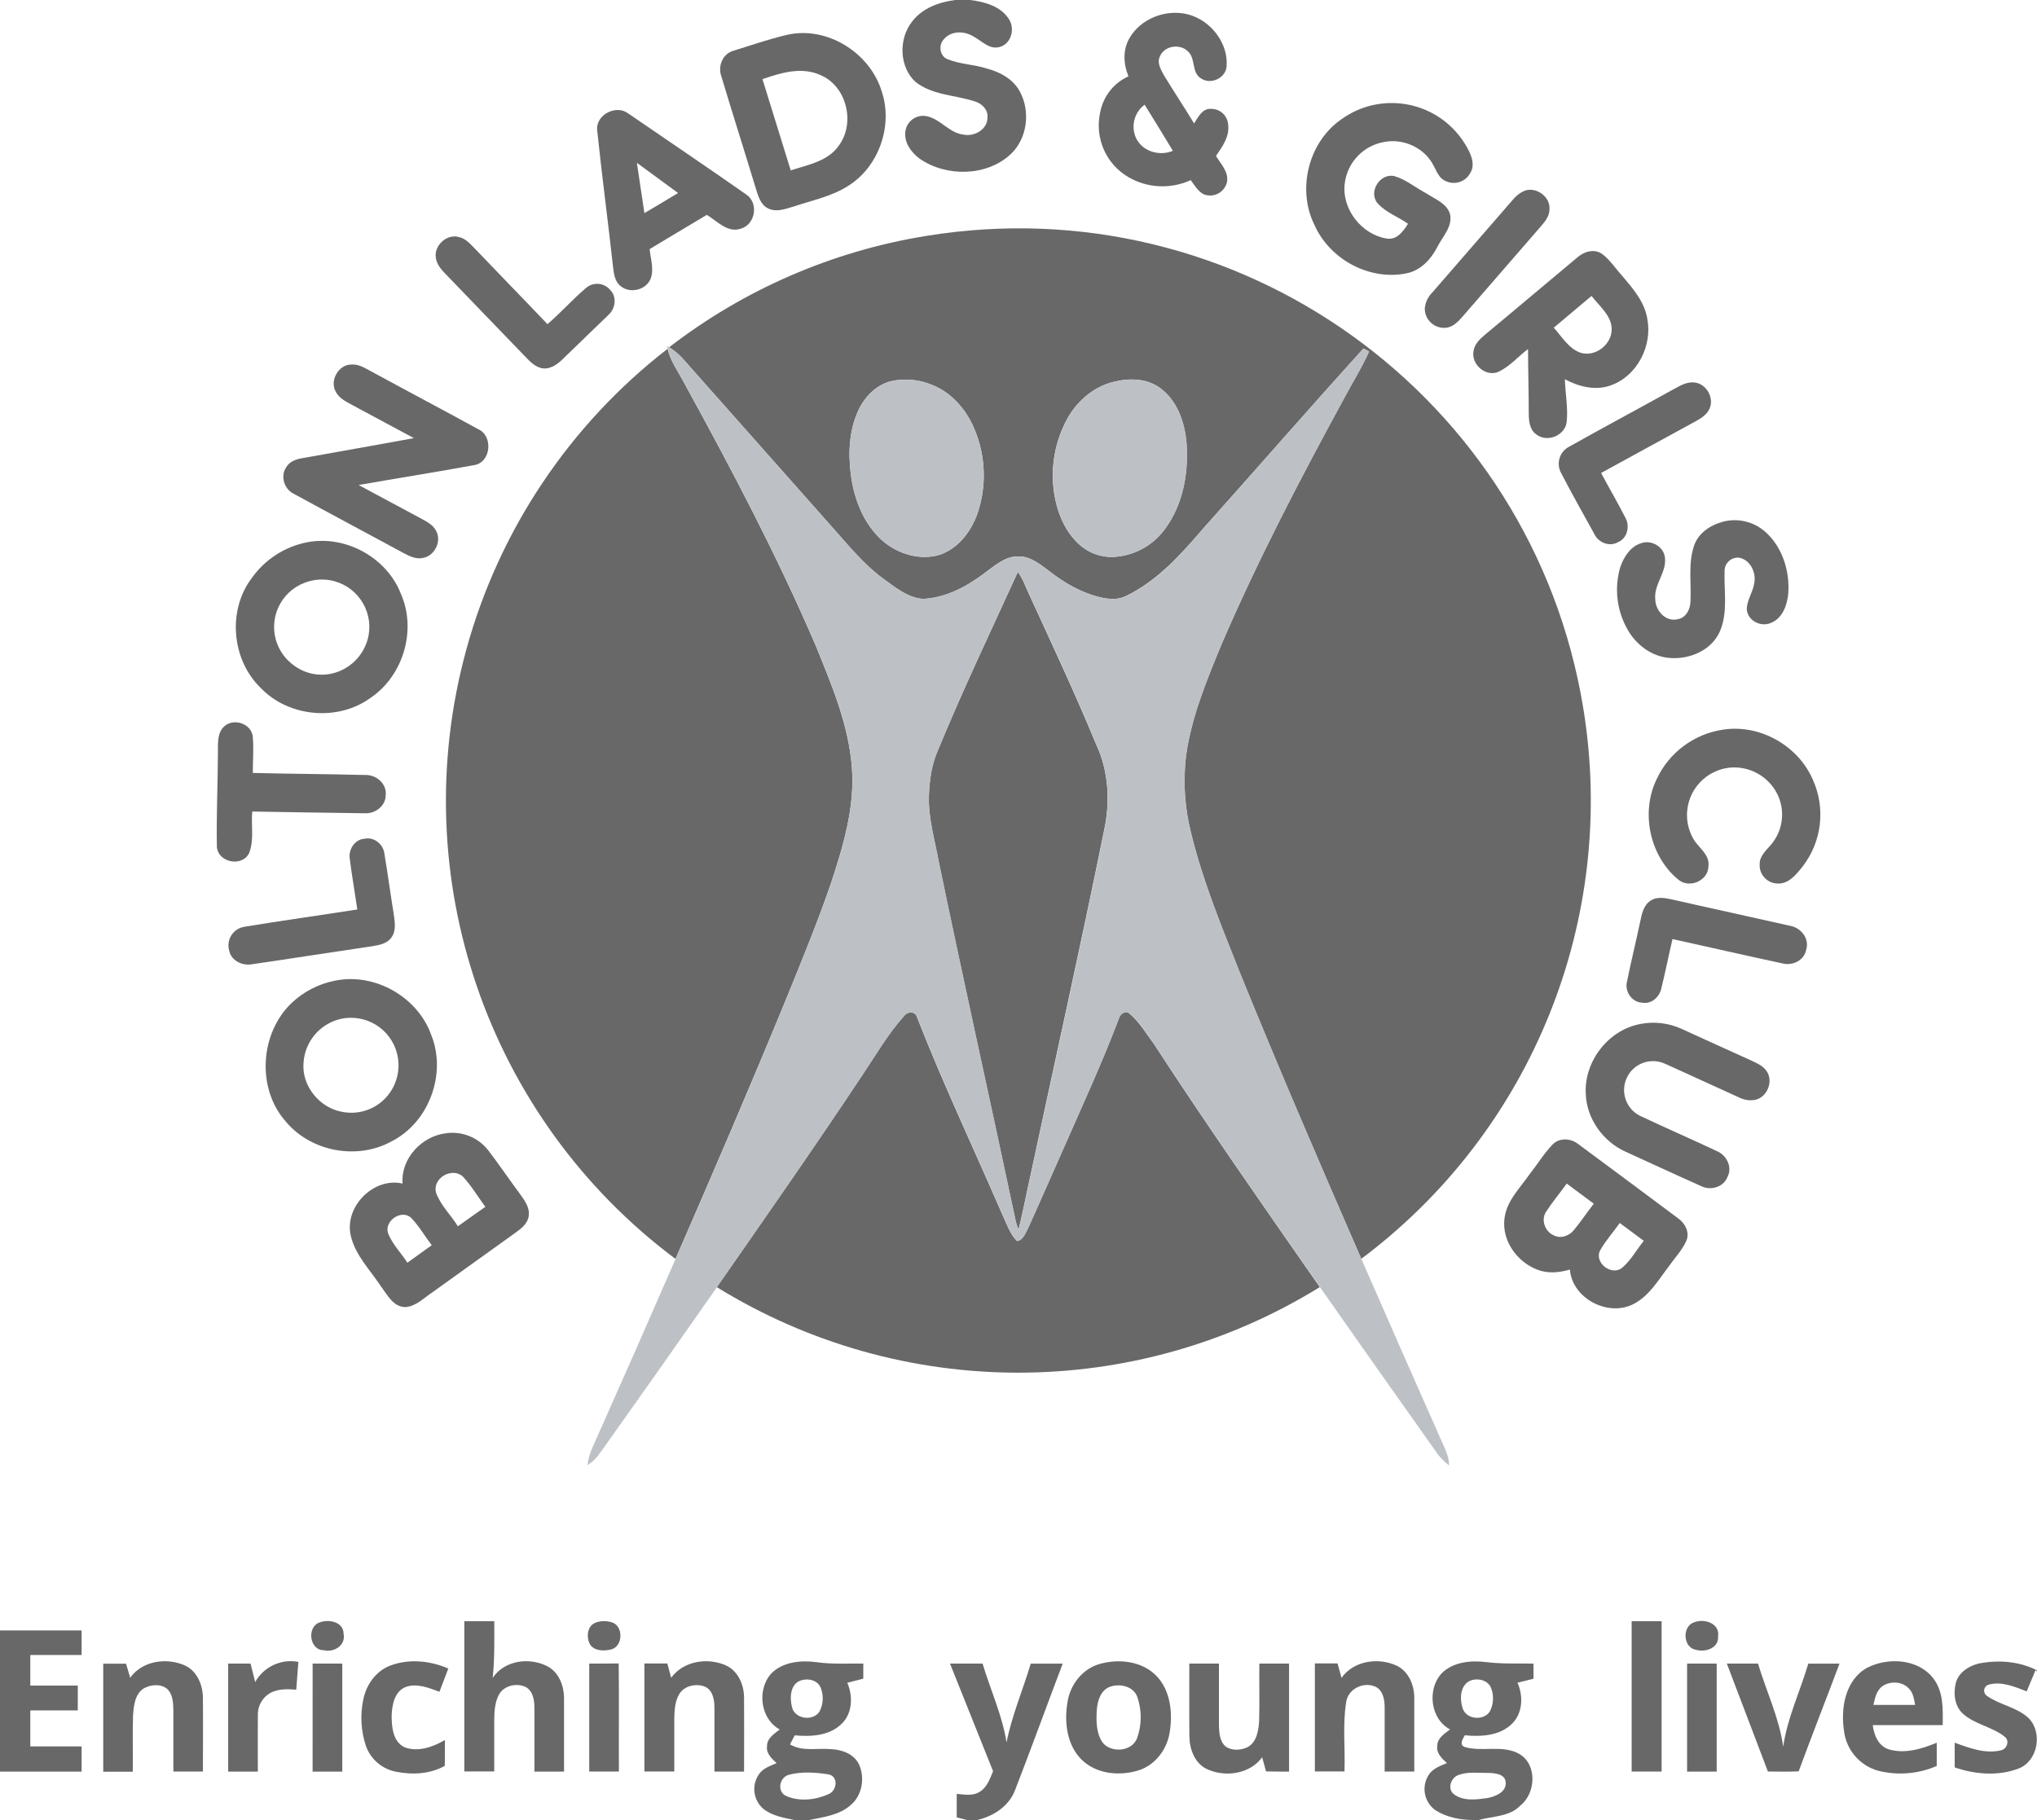 <?xml version="1.0" encoding="utf-8"?>
<!-- Generator: Adobe Illustrator 23.0.4, SVG Export Plug-In . SVG Version: 6.00 Build 0)  -->
<svg version="1.1" id="Layer_1" xmlns="http://www.w3.org/2000/svg" xmlns:xlink="http://www.w3.org/1999/xlink" x="0px" y="0px"
	 viewBox="0 0 764.94 683.56" style="enable-background:new 0 0 764.94 683.56;" xml:space="preserve">
<style type="text/css">
	.st0{fill:#686868;}
	.st1{fill:#BDC1C5;}
</style>
<title>Bolton Lads &amp;amp; Girls Club</title>
<path class="st0" d="M358.73,0h5.57c5.35,0.67,11.38,2.25,14.49,7.06c2.51,3.61,1,9.55-3.55,10.62c-3.83,1-6.63-2.43-9.74-4
	c-3.35-2.1-8.31-2.19-11,1c-2.19,2.16-1.64,6.45,1.35,7.57c4.72,1.89,9.93,1.94,14.76,3.5c5,1.32,9.9,4,12.4,8.69
	c4,7.44,2.79,17.58-3.45,23.44c-9,8.44-24.19,8.64-34.17,1.75c-3.34-2.43-6.2-6.46-5.32-10.77c0.72-3.48,4.03-5.8,7.55-5.29
	c5.4,0.86,8.72,6.41,14.25,7c4.08,0.82,9.05-2,8.95-6.53c0.23-2.9-2.13-5.16-4.72-5.95c-7.44-2.44-16-2.28-22.38-7.39
	c-6.07-5.66-6.3-16.09-1.27-22.51C346.25,3.09,352.6,0.77,358.73,0z"/>
<path class="st0" d="M424.05,14.48c4.25-7.61,14.06-11.28,22.35-9S461.35,16.22,460.61,25c-0.38,4.34-5.84,6.87-9.46,4.54
	c-3.86-2.13-2-7.58-5.09-10.29c-3-2.93-8.9-2.12-10.51,2c-1.16,2.4,0.42,4.87,1.51,7c3.73,6.07,7.63,12,11.35,18.1
	c1.54-2.28,3-5.65,6.32-5.47c3.47-0.08,6.37,2.65,6.48,6.12c0.49,4.42-2.2,8.14-4.58,11.55c1.76,3,4.69,5.83,4.18,9.55
	c-0.63,3.52-4,5.86-7.53,5.23c-0.45-0.08-0.88-0.21-1.3-0.38c-2.17-1.16-3.41-3.39-4.84-5.3c-7.5,3.45-16.21,3.04-23.36-1.1
	c-8.43-4.91-12.74-14.69-10.66-24.22c1.08-6.04,5.06-11.15,10.65-13.67C421.88,24.17,421.59,18.81,424.05,14.48z M427.05,52.64
	c2.66,4.49,8.71,6,13.39,4c-3.52-5.78-7-11.58-10.6-17.33c-4.18,3.09-5.39,8.81-2.82,13.33H427.05z"/>
<path class="st0" d="M295.32,13.14c15.09-3.6,31.41,6.62,35.81,21.26c4.26,12.79-1.06,28.11-12.48,35.32
	c-6.13,4-13.37,5.42-20.2,7.71c-3.19,0.93-6.74,2.44-10,0.85c-2.8-1.34-3.69-4.55-4.55-7.27c-4.27-14.12-8.77-28.17-13-42.3
	c-1.43-3.86,0.47-8.53,4.55-9.66C282.07,17,288.62,14.72,295.32,13.14z M286.32,29.71c3.55,11.43,7.09,22.86,10.62,34.29
	c6.45-2.11,14.08-3.41,18.15-9.45c6.21-8.52,2.79-22.39-7.14-26.42c-7.03-3.13-14.74-0.78-21.59,1.58H286.32z"/>
<path class="st0" d="M503.54,44.93c14.42-10.54,34.65-7.39,45.19,7.03c1.14,1.56,2.14,3.23,2.99,4.97c1.18,2.43,2,5.46,0.44,7.95
	c-1.73,3.39-5.85,4.78-9.28,3.12c-2.56-1-3.41-3.86-4.68-6.05c-3.35-6.46-11.18-10-18.27-8.65c-7.93,1.3-14.04,7.71-14.96,15.7
	c-1.16,9.56,6.41,19.14,15.83,20.6c3.8,0.61,6.17-2.77,7.94-5.55c-3.78-2.69-8.44-4.28-11.53-7.83c-3.42-4.28,1.1-11.34,6.45-10.06
	c4.3,1.23,7.8,4.28,11.72,6.33c3.32,2.21,7.87,3.75,9.15,7.95c1,4.68-2.78,8.38-4.74,12.24c-2.41,4.71-6.37,9-11.74,10
	c-13.83,2.78-28.7-5.29-34.4-18.11C486.97,71.25,491.26,53.56,503.54,44.93z"/>
<path class="st0" d="M224.24,48.77c-0.46-5.7,7.14-9.58,11.63-6.19c14.76,10.13,29.6,20.14,44.29,30.42
	c4.78,3.11,3.61,11.11-1.79,12.83c-5.07,1.86-9-2.76-12.94-5.13c-7.15,4.29-14.33,8.53-21.47,12.85c0.33,3.62,1.69,7.41,0.42,11
	c-1.61,4.29-7.57,5.83-11.13,3.05c-2.25-1.59-2.69-4.46-3-7C228.36,83.33,226.04,66.08,224.24,48.77z M239.17,61.16
	c0.92,6.29,1.88,12.59,2.81,18.88c4.24-2.48,8.44-5,12.65-7.55C249.48,68.71,244.32,64.93,239.17,61.16z"/>
<path class="st0" d="M571.77,72c4.38-2.44,10.43,1.57,10.1,6.5c0.07,2.44-1.48,4.48-3,6.24c-9.96,11.45-19.9,22.91-29.83,34.38
	c-1.63,1.87-3.6,3.82-6.2,4c-3.99,0.31-7.47-2.67-7.78-6.66c-0.02-0.21-0.02-0.42-0.02-0.63c0.21-2.25,1.19-4.35,2.79-5.94
	c10.09-11.58,20.16-23.18,30.2-34.79C569.05,73.82,570.32,72.76,571.77,72z"/>
<path class="st0" d="M347.66,88.63c117.12-19.23,227.65,60.12,246.88,177.24c12.99,79.12-19.15,158.9-83.36,206.92
	c-15.51-35.6-30.88-71.25-45.48-107.22c-6.84-17.24-14-34.46-18.39-52.52c-2.45-9.53-3.11-19.43-1.94-29.2
	c2-14.55,7.72-28.21,13.26-41.7c13.71-31.9,29.82-62.7,46.43-93.17c3-5.68,6.48-11.11,9.06-17l-2.14-1.1
	c-20.17,22.31-39.94,45-60,67.44c-8.43,9.84-17.35,19.86-29.24,25.57c-2.81,1.41-6.06,1.19-9.05,0.55
	c-7.17-1.58-13.68-5.27-19.42-9.76c-3.63-2.67-7.47-6-12.27-5.71c-4.69,0.1-8.33,3.41-11.92,6c-6.8,5.21-14.82,9.58-23.54,9.95
	c-5.88-0.43-10.58-4.56-15.2-7.82c-7.47-5.58-13.27-12.94-19.47-19.83c-18.27-20.61-36.54-41.22-54.83-61.85
	c-1.65-1.96-3.59-3.64-5.76-5C279.43,108.7,312.56,94.33,347.66,88.63z M334.47,143.19c-5.4,1.43-9.63,5.71-12,10.65
	c-3.58,7.46-4,16-3,24.1c1.07,8.63,4.21,17.31,10.34,23.64c5.62,5.82,14.34,9,22.32,7c7.32-2.07,12.39-8.66,14.88-15.56
	c3.61-10.52,3.17-22.01-1.24-32.22c-3-7-8.35-13.23-15.5-16.13C345.29,142.52,339.76,142,334.47,143.19z M418.85,143.26
	c-7.66,1.62-14.09,7-17.91,13.73c-4.68,8.42-6.5,18.14-5.17,27.68c1,7.13,3.74,14.3,9,19.34c3.82,3.74,9.09,5.6,14.41,5.08
	c7.45-0.68,14.22-4.62,18.51-10.75c6.57-9.06,8.62-20.68,7.88-31.66c-0.63-7.65-3.25-15.82-9.57-20.66
	c-4.75-3.77-11.35-4.12-17.12-2.76L418.85,143.26z"/>
<path class="st0" d="M163.66,96.73c-0.7-4.55,4.17-9,8.64-7.71c2.12,0.43,3.71,2,5.18,3.48c9.33,9.78,18.78,19.44,28.1,29.24
	c5.06-4.32,9.47-9.35,14.54-13.64c2.7-2.27,6.73-1.93,9,0.77c2.64,2.62,2,7.1-0.67,9.43c-5.65,5.54-11.4,10.95-17.05,16.49
	c-2.17,2.16-5.12,4.25-8.35,3.4c-3.08-0.86-5-3.57-7.21-5.71c-9.58-9.92-19.14-19.83-28.67-29.73
	C165.56,101.07,163.92,99.15,163.66,96.73z"/>
<path class="st0" d="M592.54,96.51c2.45-2.11,6.26-3.16,9.09-1.12s4.93,5.34,7.36,8c4.07,4.81,8.54,9.85,9.6,16.29
	c2,10.1-3.73,21.46-13.56,25c-5.78,2.18-12.13,0.58-17.39-2.25c0.15,5.44,1.3,10.91,0.65,16.34c-0.84,5-7.51,7.51-11.44,4.33
	c-2.53-1.81-2.76-5.16-2.77-8c0-8-0.24-16-0.27-24c-3.69,2.78-6.79,6.46-11,8.5c-4.73,2.15-10.31-2.61-9.5-7.56
	c0.3-2.7,2.35-4.66,4.31-6.31C569.3,116.06,580.87,106.22,592.54,96.51z M583.47,123.07c3,3.3,5.47,7.69,9.87,9.35
	c5.64,1.89,12-3,11.88-8.88c-0.11-5.19-4.69-8.56-7.55-12.4C592.9,115.11,588.17,119.09,583.47,123.07z"/>
<path class="st0" d="M175.07,244.11c12.28-44.91,38.82-84.61,75.64-113.11c1.07,4.79,4.13,8.77,6.34,13.07
	c17.64,32.13,34.76,64.61,49.23,98.31c6,14.76,12.42,29.81,13.62,45.89c1.15,15-3.28,29.6-7.92,43.66c-5,14.53-10.86,28.77-16.65,43
	c-13.47,32.81-27.5,65.38-41.66,97.9c-70.7-52.84-101.87-143.55-78.6-228.69L175.07,244.11z"/>
<path class="st0" d="M125.97,146.91c-2.17-4.2,1.29-10.09,6.08-10c2.36-0.17,4.47,1,6.47,2.1c13.66,7.45,27.43,14.71,41.06,22.18
	c5.74,2.55,4.82,12.52-1.55,13.5c-14.42,2.67-28.92,4.91-43.36,7.47c7.89,4.2,15.74,8.5,23.65,12.69c2,1.12,4.25,2.26,5.37,4.4
	c2.28,3.8-0.32,9.38-4.63,10.24c-2.43,0.66-4.87-0.38-7-1.5c-13.89-7.54-27.87-14.94-41.74-22.53c-3.53-1.67-5.12-6.56-2.9-9.87
	c1.18-2.2,3.65-3.08,6-3.49c14-2.55,28-4.94,42-7.55c-7.95-4.3-15.95-8.55-23.88-12.83C129.38,150.56,127.06,149.22,125.97,146.91z"
	/>
<path class="st0" d="M628.63,146.1c2.46-1.35,5.15-2.93,8.08-2.39c4.28,0.67,7.11,6,5.2,9.88c-1,2.17-3.07,3.48-5.06,4.58
	c-11.89,6.45-23.73,13-35.6,19.47c3,5.64,6.24,11.15,9.14,16.84c1.74,3.15,0.73,7.69-2.76,9.13c-3.16,1.88-7.3,0.23-8.86-2.94
	c-4.23-7.67-8.55-15.3-12.57-23.08c-1.88-3.51-0.57-7.88,2.94-9.76C602.23,160.46,615.47,153.41,628.63,146.1z"/>
<path class="st0" d="M646.79,196c5.65-1.56,11.7-0.16,16.09,3.71c6.45,5.73,9.3,14.81,8.64,23.26c-0.38,4.31-2.17,9.31-6.55,11
	c-3.74,1.67-8.79-0.93-9-5.17c0-3.35,2.18-6.19,2.73-9.45c1-4.1-1.38-9.26-5.83-9.92c-2.76-0.14-5.11,1.98-5.25,4.74
	c-0.01,0.13-0.01,0.27,0,0.4c-0.26,7.49,1.32,15.42-1.76,22.55c-3.08,7.13-11.38,10.6-18.79,10c-6.8-0.47-12.78-5-16-10.89
	c-3.98-7.09-4.91-15.49-2.6-23.29c1.34-3.86,3.89-7.85,8.07-9c3.79-1.25,8.4,1.56,8.7,5.64c0.59,5.51-4.25,9.94-3.64,15.49
	c0,4.21,3.87,8.57,8.33,7.51c3.15-0.47,4.83-3.71,4.87-6.64c0.4-7-0.94-14.24,1.36-21C637.72,200.28,642.2,197.26,646.79,196z"/>
<path class="st0" d="M115.34,203.66c14.37-2.77,29.85,5.67,35.18,19.32c6,13.53,1,30.67-11.21,39c-12.28,9.08-30.91,7.41-41.44-3.64
	c-10.88-10.53-12.53-29.08-3.35-41.2C99.47,210.13,106.92,205.31,115.34,203.66z M114.34,218.89c-9.16,3.5-13.74,13.76-10.24,22.92
	c1.22,3.18,3.32,5.94,6.07,7.96c4.34,3.34,10,4.46,15.28,3c6.72-1.88,11.78-7.45,13-14.32c1.64-9.7-4.9-18.9-14.6-20.54
	c-3.19-0.54-6.47-0.2-9.48,0.98L114.34,218.89z"/>
<path class="st0" d="M382.22,214.82c1.79,2.4,2.79,5.22,4,7.9c8.62,18.83,17.45,37.58,25.35,56.73c4.79,10.09,5.38,21.8,3,32.6
	c-8.75,43.14-18.36,86.11-27.55,129.15c-1.55,6.86-2.83,13.78-4.53,20.6c-0.58-1.28-1.01-2.62-1.27-4
	c-9.47-44.73-19.45-89.35-28.71-134.12c-1.51-8.29-4-16.51-3.71-25c0.23-5.85,1.07-11.77,3.49-17.15
	C361.62,259,372.08,237,382.22,214.82z"/>
<path class="st0" d="M84.23,272.79c3.57-3.24,10.21-1,10.7,3.92c0.39,4.52,0,9.06,0,13.59c14,0.36,28.08,0.4,42.12,0.77
	c4.14-0.2,8.31,3.24,7.79,7.6c0,4.07-4,7-7.86,6.77c-14.08-0.14-28.16-0.44-42.25-0.65c-0.5,5.15,0.77,10.66-1.17,15.58
	c-2.6,5.41-11.76,3.6-12.12-2.4c-0.21-11.86,0.35-23.74,0.4-35.6C81.87,279.09,81.54,275.2,84.23,272.79z"/>
<path class="st0" d="M647.34,274c13.7-2,27.91,6.1,33.4,18.78c4.89,10.77,3.41,23.36-3.85,32.7c-2.4,3-5.3,6.68-9.55,6.34
	c-3.78-0.16-6.71-3.36-6.55-7.14c0-0.04,0-0.09,0.01-0.13c-0.06-3,2.37-5.11,4.17-7.2c4.37-5.06,5.47-12.17,2.83-18.31
	c-2.93-6.65-9.55-10.9-16.81-10.82c-9.89,0.23-17.72,8.44-17.48,18.33c0.08,3.37,1.11,6.64,2.96,9.45c2.11,2.86,5.68,5.41,5.07,9.44
	c-0.12,5.56-7.56,8.48-11.55,4.71c-10.58-8.87-13.91-25.17-7.86-37.56C626.84,282.52,636.33,275.52,647.34,274z"/>
<path class="st0" d="M131.36,322.65c-0.6-3.48,1.76-7.38,5.47-7.63c3.63-0.83,7.16,2.09,7.53,5.67c1.25,7.38,2.22,14.81,3.43,22.2
	c0.4,3,1.13,6.38-0.69,9.05c-1.55,2.42-4.59,3-7.23,3.42c-15.08,2.22-30.13,4.6-45.21,6.79c-3.6,0.66-7.82-1.27-8.58-5.08
	c-1.11-3.74,1.02-7.68,4.76-8.79c0.31-0.09,0.62-0.16,0.94-0.21c14.11-2.31,28.27-4.29,42.4-6.49
	C133.27,335.26,132.16,329,131.36,322.65z"/>
<path class="st0" d="M619.8,338.28c2.21-1.51,5-1.11,7.51-0.59c14.92,3.4,29.9,6.62,44.82,10c4.09,0.65,7.48,4.79,6.13,9
	c-0.69,4.08-5.27,6.17-9,5.12c-13.76-2.93-27.47-6.11-41.2-9.12c-1.47,6.21-2.68,12.47-4.22,18.65c-0.72,3.22-3.84,5.94-7.24,5.23
	c-3.92-0.18-6.6-4.35-5.6-8c1.5-7.51,3.37-14.95,4.93-22.44C616.53,343.26,617.17,340,619.8,338.28z"/>
<path class="st0" d="M125.95,368.29c14.85-3,30.94,6.16,36,20.44c5.86,14.55-0.83,32.78-14.85,39.91
	c-12.88,7.17-30.36,3.93-39.78-7.42c-11.07-12.43-9.7-33.33,2.32-44.64C114.18,372.33,119.84,369.45,125.95,368.29z M127.83,382.7
	c-7.73,1.85-13.34,8.51-13.85,16.44c-0.75,8.62,5.94,16.87,14.37,18.42c7.39,1.53,14.94-1.8,18.79-8.3
	c5.05-8.47,2.28-19.44-6.19-24.49C137,382.42,132.31,381.68,127.83,382.7L127.83,382.7z"/>
<path class="st0" d="M339.47,381.59c1.32-1.79,4.23-1.94,4.91,0.5c9.82,25.13,21.39,49.53,32.11,74.28
	c1.58,3.35,2.75,7.06,5.43,9.74c2.29-0.38,3-2.83,4-4.57c4.49-9.84,8.76-19.77,13.18-29.64c7.18-16.35,14.7-32.56,21-49.27
	c0.45-1.72,2.56-3.45,4.15-1.85c3.67,3.1,6.14,7.37,9,11.21c20.12,30.92,41.28,61.15,62.36,91.42c-69.4,42.85-157.05,42.85-226.45,0
	c18.47-26.52,37-53,54.84-79.94C329,396.06,333.47,388.25,339.47,381.59z"/>
<path class="st0" d="M616.12,384.56c5.11-0.97,10.39-0.36,15.14,1.76c8.81,4,17.59,8.05,26.41,12c2.06,1,4.36,1.92,5.69,3.91
	c2.71,3.73,0.34,9.78-4.12,10.82c-2.03,0.41-4.14,0.13-6-0.79c-9.43-4.24-18.79-8.63-28.23-12.85c-5.51-2.36-11.89,0.19-14.25,5.7
	c-2.25,5.24-0.05,11.33,5.03,13.93c9.56,4.52,19.27,8.74,28.84,13.24c3.67,1.5,6.07,6,4.08,9.75c-1.46,3.82-6.28,5.23-9.82,3.47
	c-9.48-4.21-18.89-8.6-28.33-12.89c-8.55-3.79-14.81-12.49-15.07-21.92C594.88,398.51,604.08,386.72,616.12,384.56z"/>
<path class="st0" d="M151.17,444.52c-0.7-9.52,7.3-17.89,16.48-18.92c6.08-0.8,12.11,1.72,15.82,6.6c4,5.25,7.72,10.74,11.66,16.05
	c1.76,2.46,3.88,5.17,3.42,8.39c-0.31,2.74-2.56,4.59-4.65,6.1c-10.45,7.45-20.84,15-31.27,22.44c-3.29,2.12-6.24,5.41-10.35,5.73
	c-4.64,0-6.85-4.67-9.28-7.86c-4-6.09-9.52-11.53-11.24-18.81C129.1,453.36,140.23,442,151.17,444.52z M163.77,448.02
	c1.73,4.72,5.55,8.31,8.18,12.54c3.46-2.39,6.83-4.92,10.32-7.29c-2.81-3.8-5.24-7.92-8.46-11.4c-4.13-3.69-11.59,0.69-10.04,6.13
	V448.02z M145.77,463.29c1.63,4.09,4.85,7.28,7.21,10.95l9.14-6.56c-2.59-3.41-4.75-7.19-7.73-10.29c-3.68-3.39-10.29,1.25-8.63,5.9
	L145.77,463.29z"/>
<path class="st0" d="M582.99,429.89c2.59-2.73,7-2.41,9.78-0.12c12.47,9.22,24.92,18.48,37.35,27.77c2.62,1.81,4.45,5.18,3.19,8.37
	c-1.55,3.57-4.35,6.42-6.54,9.6c-4,5.16-7.41,11.27-13.46,14.31c-9.52,4.84-22.94-2.19-23.77-13c-3.94,1.14-8.26,1.6-12.16,0.06
	c-7.69-2.87-13.53-11-12.4-19.32c0.79-6.51,5.73-11.25,9.3-16.39C577.23,437.45,579.7,433.32,582.99,429.89z M580.58,455.12
	c-2,3-0.39,7.43,2.84,8.82c2.63,1.45,6,0.19,7.7-2.07c2.59-3.16,4.87-6.56,7.38-9.79c-3.37-2.54-6.77-5.05-10.16-7.56
	C585.79,448.08,582.96,451.45,580.58,455.12L580.58,455.12z M608.25,459.32c-2.41,3.44-5.27,6.6-7.35,10.27
	c-2.42,4.62,4.36,9.85,8.32,6.5c3.29-2.82,5.34-6.74,8.06-10.06C614.28,463.78,611.26,461.55,608.25,459.32L608.25,459.32z"/>
<path class="st0" d="M120.03,609.34c3.45-1.32,9-0.22,9,4.3c0.88,4.27-3.58,7.1-7.4,6.14C116.17,619.88,115.12,611,120.03,609.34z"
	/>
<path class="st0" d="M174.36,608.89h11.26c0,7.09,0.15,14.2-0.6,21.28c4.47-6.74,14.1-7.87,20.86-4.18
	c4.05,2.32,5.88,7.16,5.93,11.65c0,9.23,0,18.48,0,27.73h-11.12c0-8,0-16,0-24c0-2.87-0.55-6.31-3.32-7.8
	c-3.35-1.56-8-0.57-9.93,2.76c-1.67,3-1.8,6.51-1.84,9.86c0,6.38,0,12.76,0,19.13h-11.24V608.89z"/>
<path class="st0" d="M223.55,609.47c1.98-0.76,4.16-0.81,6.18-0.17c4.41,1.3,4.3,8.88-0.08,10.15c-2.59,0.67-6,0.74-7.86-1.5
	C220.06,615.36,220.32,610.76,223.55,609.47z"/>
<path class="st0" d="M612.72,608.89h11.26c0,18.83,0,37.66,0,56.47h-11.26V608.89z"/>
<path class="st0" d="M636.05,609.35c3.84-1.62,9.9,0.26,9.13,5.3c0.28,4.47-5,6.07-8.56,4.91
	C632,618.61,631.69,610.86,636.05,609.35z"/>
<path class="st0" d="M0,612.35h30.64v9.22H11.38v11.49h17.83c0,3.11,0,6.22,0,9.33H11.38v13.52h19.26v9.46H0V612.35z"/>
<path class="st0" d="M48.89,630.13c4.52-6.41,13.74-7.7,20.59-4.6c4.55,2.11,6.66,7.29,6.72,12.07c0.09,9.24,0,18.5,0,27.76H65.1
	c0-7.69,0-15.38,0-23c-0.06-2.79-0.15-6-2.34-8.06c-2.48-2-6.17-1.64-8.8-0.16c-3.34,2.15-3.74,6.55-4,10.16
	c-0.22,7,0,14.07-0.1,21.11H38.77c0-13.52,0-27.04,0-40.56h8.56C47.86,626.59,48.38,628.35,48.89,630.13z"/>
<path class="st0" d="M95.82,631.73c3.22-5.75,9.76-8.8,16.23-7.56c-0.25,3.48-0.54,7-0.81,10.45c-3.64-0.34-7.69-0.4-10.76,1.89
	c-2.4,1.83-3.76,4.71-3.65,7.73c-0.06,7,0,14.08,0,21.13H85.68c0-13.52,0-27,0-40.56h8.41C94.67,627.1,95.23,629.41,95.82,631.73z"
	/>
<path class="st0" d="M146.59,625.54c7-2.64,15-1.83,21.76,1.12c-1.09,2.91-2.21,5.82-3.32,8.73c-4.05-1.47-8.58-3.4-12.86-1.72
	c-4.08,1.75-4.95,6.73-5.1,10.7c0,4.23,0.47,9.66,4.73,11.82c5.12,2,10.77-0.05,15.28-2.68c0,3.23,0,6.47-0.05,9.71
	c-5.64,3.15-12.45,3.44-18.66,2.13c-5.01-1.08-9.12-4.64-10.9-9.44c-1.91-5.63-2.28-11.67-1.06-17.49
	C137.47,632.81,141.15,627.58,146.59,625.54z"/>
<path class="st0" d="M252.04,630.13c4.58-6.31,13.62-7.69,20.49-4.68c4.6,2.06,6.85,7.25,6.88,12.07c0.08,9.28,0,18.56,0,27.85
	h-11.12c0-8,0-15.94,0-23.9c0-2.92-0.53-6.63-3.54-8c-3.3-1.28-7.71-0.43-9.65,2.75c-1.62,2.69-1.81,5.95-1.89,9
	c0,6.71,0,13.41,0,20.11h-11.23c0-13.53,0-27.05,0-40.56h8.62C251.08,626.57,251.58,628.35,252.04,630.13z"/>
<path class="st0" d="M289.64,628.52c4.28-4.37,11-5,16.73-4.28c5.9,0.87,11.87,0.5,17.82,0.56c0,1.88,0,3.78,0,5.68l-6,1.52
	c2.12,5,2,11.36-2.05,15.34c-4.58,4.6-11.6,5-17.69,4.41c-0.62,1.12-1.21,2.26-1.79,3.4c4.71,2.82,10.34,1.29,15.51,1.8
	c4,0.16,8.47,1.8,10.37,5.63c2.28,4.94,1.33,11.49-2.86,15.16c-4.31,4-10.37,4.69-15.86,5.82h-5.56c-4-0.88-8.33-1.56-11.61-4.21
	c-4.05-3.48-4.54-9.57-1.12-13.66c1.6-1.8,3.95-2.57,6.1-3.49c-1.8-1.7-4-3.66-3.59-6.41c0-3,2.73-4.61,4.77-6.24
	C285.47,645.58,284.17,634.54,289.64,628.52z M300.74,631.13c-4,1.34-4.22,6.48-3.36,9.91c0.93,4.58,7.86,5.58,10.34,1.83
	c1.47-2.79,1.64-6.08,0.47-9C307.04,631,303.47,630.22,300.74,631.13L300.74,631.13z M296.08,666.61c-3.46,1.06-4.37,6.36-0.83,7.93
	c4.92,2.16,11,1.51,15.78-0.67c3.26-1.15,4-6.68,0.1-7.45C306.21,665.64,300.91,665.28,296.08,666.61L296.08,666.61z"/>
<path class="st0" d="M413.12,624.9c7.18-2,15.8-1,21.16,4.54s6.22,14.24,4.88,21.64c-1.1,6.21-5.49,11.92-11.62,13.83
	c-7.06,2.21-15.6,1.43-21.17-3.82c-5.83-5.6-6.8-14.45-5.47-22C401.94,632.55,406.66,626.63,413.12,624.9z M416.98,633.46
	c-3.69,1.2-4.88,5.44-5.12,8.9c-0.23,4.08-0.23,8.6,2.2,12.11c3.2,4,10.92,3.44,12.9-1.54c1.81-4.97,1.87-10.41,0.19-15.43
	C425.77,633.39,420.74,632.2,416.98,633.46L416.98,633.46z"/>
<path class="st0" d="M503.77,630.16c4.64-6.58,14.25-7.84,21.16-4.35c4.2,2.29,6.15,7.21,6.16,11.81c0,9.24,0,18.49,0,27.74h-11.12
	c0-8,0-16,0-24c0-2.89-0.54-6.52-3.48-7.89c-4.56-2-10.43,0.92-11,6c-1.33,8.53-0.29,17.23-0.61,25.84h-11.12
	c0-13.53,0-27.05,0-40.56c2.84,0,5.68,0,8.52,0C502.77,626.59,503.28,628.37,503.77,630.16z"/>
<path class="st0" d="M541.36,628.47c4.32-4.33,11-4.94,16.78-4.22s11.81,0.48,17.72,0.55c0,1.89,0,3.8,0,5.7l-6,1.49
	c2.2,5,2,11.33-2,15.34c-4.62,4.63-11.68,5-17.8,4.4c-0.77,1.43-2.27,3.65,0.09,4.43c6.64,1.94,14.14-1,20.41,2.61
	c6.79,3.94,6.19,14.77,0.37,19.35c-4.07,4.28-10.43,3.94-15.65,5.44h-1.87c-5,0-10.19-1-14.41-3.71c-4.38-3.15-5.37-9.25-2.22-13.62
	c0.01-0.02,0.03-0.04,0.04-0.06c1.59-2.11,4.18-3,6.52-4c-1.83-1.7-4.05-3.68-3.61-6.46c0-2.94,2.74-4.57,4.79-6.17
	C537.1,645.58,535.85,634.49,541.36,628.47z M551.8,631.36c-3.62,1.92-3.65,6.95-2.5,10.37c1.42,4.1,7.82,4.63,10.14,1.11
	c1.44-2.75,1.62-5.98,0.49-8.87C558.71,630.83,554.62,630.08,551.8,631.36z M547.86,666.58c-2.92,0.91-4.49,5.06-2,7.21
	c3.6,2.81,8.6,2.09,12.8,1.5c3-0.59,7.15-2.27,6.76-6c-0.29-3.06-4-3.32-6.4-3.43C555.32,665.94,551.47,665.31,547.86,666.58
	L547.86,666.58z"/>
<path class="st0" d="M701.1,626.4c7.88-4.08,19.36-3.43,25,4.09c3.76,5,3.51,11.5,3.43,17.42c-8.76,0-17.52,0-26.27,0
	c0.43,3.68,2.05,7.73,5.85,9.05c6.07,1.88,12.52-0.09,18.18-2.43c0,2.9,0,5.81,0,8.72c-6.99,3.04-14.79,3.66-22.17,1.75
	c-6.82-1.97-11.81-7.84-12.65-14.89C691.15,641.57,692.92,631,701.1,626.4z M706.94,633.26c-2.3,1.61-2.84,4.52-3.44,7.07
	c5.22,0,10.45,0,15.68,0c-0.43-2-0.62-4.14-2-5.76C714.86,631.55,710.03,631.13,706.94,633.26L706.94,633.26z"/>
<path class="st0" d="M734.47,632c1.07-3.9,4.85-6.29,8.58-7.22c7.35-1.43,15.15-0.88,21.88,2.56v0.43l-0.53-0.53
	c-1.14,2.66-2.23,5.34-3.33,8c-4.48-1.72-9.33-3.86-14.2-2.54c-1.26,0.31-2.03,1.59-1.71,2.85c0.15,0.62,0.56,1.15,1.11,1.47
	c4.86,3.41,11.28,4.15,15.63,8.38c5.26,5.46,3.34,16.17-4,18.87c-7.62,2.87-16.27,2.15-23.87-0.48v-9.28
	c5.46,2,11.38,4.26,17.26,2.9c2.22-0.39,3.48-3.39,1.68-5c-4.75-3.94-11.43-4.66-16-8.92C733.94,640.61,733.47,635.87,734.47,632z"
	/>
<path class="st0" d="M117.4,624.81h11.13v40.56h-11.14C117.39,651.84,117.39,638.32,117.4,624.81z"/>
<path class="st0" d="M221.27,624.81c3.68,0,7.37,0,11.06-0.06c0.18,13.54,0,27.07,0.08,40.61h-11.14V624.81z"/>
<path class="st0" d="M356.75,624.81h12.23c2.95,9.88,7.4,19.38,9,29.62c2-10.15,6.14-19.72,9.09-29.61h12
	c-6,15.79-11.75,31.67-17.85,47.41c-2.29,6.14-8.14,9.9-14.31,11.34h-3.7c-1.33-0.31-2.63-0.66-3.94-1c0-2.94,0-5.89,0-8.83
	c2.81,0.21,5.92,0.9,8.48-0.69c2.89-1.64,4-5,5.17-7.83C367.54,651.74,362.15,638.27,356.75,624.81z"/>
<path class="st0" d="M446.61,624.81h11.13c0,7.77,0,15.54,0,23.32c0.1,2.71,0.27,5.91,2.51,7.82c2.4,1.7,5.77,1.44,8.31,0.21
	c3.47-1.94,4.05-6.36,4.28-9.94c0.18-7.14,0-14.28,0.07-21.42h11.16c0,13.52,0,27,0,40.57c-2.89,0-5.77,0-8.64-0.08
	c-0.48-1.78-1-3.54-1.46-5.3c-4.72,6.45-14.21,7.66-21.09,4.27c-4.43-2.33-6.22-7.58-6.24-12.31
	C446.55,642.9,446.64,633.85,446.61,624.81z"/>
<path class="st0" d="M633.54,624.81h11.12c0,13.51,0,27.03,0,40.56h-11.12C633.54,651.84,633.54,638.32,633.54,624.81z"/>
<path class="st0" d="M648.47,624.81c3.91,0,7.81,0,11.71,0c3.1,10.4,7.95,20.38,9.45,31.21c1.55-10.81,6.36-20.79,9.43-31.2
	c3.9,0,7.81,0,11.72,0c-5.08,13.5-10.36,26.93-15.34,40.46c-3.85,0.15-7.71,0.12-11.56,0.05
	C658.79,651.79,653.57,638.32,648.47,624.81z"/>
<path class="st1" d="M250.47,129.91l0.85,0.53c2.17,1.36,4.11,3.04,5.76,5c18.27,20.62,36.54,41.24,54.83,61.85
	c6.2,6.89,12,14.25,19.47,19.83c4.62,3.26,9.32,7.39,15.2,7.82c8.72-0.37,16.74-4.74,23.54-9.95c3.59-2.61,7.23-5.92,11.92-6
	c4.8-0.26,8.64,3,12.27,5.71c5.74,4.49,12.25,8.18,19.42,9.76c3,0.64,6.24,0.86,9.05-0.55c11.89-5.71,20.81-15.73,29.24-25.57
	c20-22.46,39.79-45.13,60-67.44l2.14,1.1c-2.58,5.89-6.06,11.32-9.06,17c-16.61,30.47-32.72,61.27-46.43,93.17
	c-5.54,13.49-11.25,27.15-13.26,41.7c-1.17,9.77-0.51,19.67,1.94,29.2c4.41,18.06,11.55,35.28,18.39,52.52
	c14.6,36,30,71.62,45.48,107.22c10.19,23.33,20.45,46.64,30.79,69.92c1.08,2.44,2.21,4.94,2.14,7.69c-2.19-1.71-4.07-3.79-5.56-6.13
	c-14.37-20.24-28.67-40.53-42.91-60.86c-21.08-30.27-42.24-60.5-62.36-91.42c-2.83-3.84-5.3-8.11-9-11.21
	c-1.59-1.6-3.7,0.13-4.15,1.85c-6.33,16.71-13.85,32.92-21,49.27c-4.42,9.87-8.69,19.8-13.18,29.64c-1,1.74-1.71,4.19-4,4.57
	c-2.68-2.68-3.85-6.39-5.43-9.74c-10.72-24.75-22.29-49.15-32.11-74.28c-0.68-2.44-3.59-2.29-4.91-0.5
	c-6,6.66-10.5,14.47-15.47,21.89c-17.87,26.92-36.37,53.42-54.84,79.94c-14.07,20.15-28.23,40.24-42.47,60.27
	c-1.77,2.42-3.43,5.08-6.17,6.54c0.32-2.36,0.99-4.67,2-6.83c10.47-23.49,20.84-47.03,31.11-70.6
	c14.16-32.52,28.19-65.09,41.66-97.9c5.79-14.23,11.62-28.47,16.65-43c4.64-14.06,9.07-28.67,7.92-43.66
	c-1.2-16.08-7.58-31.13-13.62-45.89c-14.47-33.7-31.59-66.18-49.23-98.31c-2.21-4.3-5.27-8.28-6.34-13.07L250.47,129.91z
	 M382.22,214.82c-10.14,22.18-20.6,44.18-29.86,66.71c-2.42,5.38-3.26,11.3-3.49,17.15c-0.33,8.5,2.2,16.72,3.71,25
	c9.26,44.77,19.24,89.39,28.71,134.12c0.26,1.38,0.69,2.72,1.27,4c1.7-6.82,3-13.74,4.53-20.6c9.19-43,18.8-86,27.55-129.15
	c2.35-10.8,1.76-22.51-3-32.6c-7.9-19.15-16.73-37.9-25.35-56.73C385.01,220,384.01,217.22,382.22,214.82z"/>
<path class="st1" d="M334.47,143.19c5.28-1.19,10.8-0.68,15.78,1.45c7.15,2.9,12.49,9.16,15.5,16.13
	c4.42,10.21,4.87,21.7,1.27,32.23c-2.49,6.9-7.56,13.49-14.88,15.56c-8,2-16.7-1.15-22.32-7c-6.13-6.33-9.27-15-10.34-23.64
	c-0.95-8.09-0.55-16.64,3-24.1C324.87,148.9,329.1,144.62,334.47,143.19z"/>
<path class="st1" d="M418.88,143.26c5.77-1.36,12.37-1,17.19,2.76c6.32,4.84,8.94,13,9.57,20.66c0.74,11-1.31,22.6-7.88,31.66
	c-4.29,6.13-11.06,10.07-18.51,10.75c-5.32,0.52-10.6-1.35-14.41-5.09c-5.3-5-8.08-12.21-9-19.34c-1.34-9.53,0.46-19.24,5.13-27.66
	C404.79,150.28,411.22,144.88,418.88,143.26z"/>
</svg>
